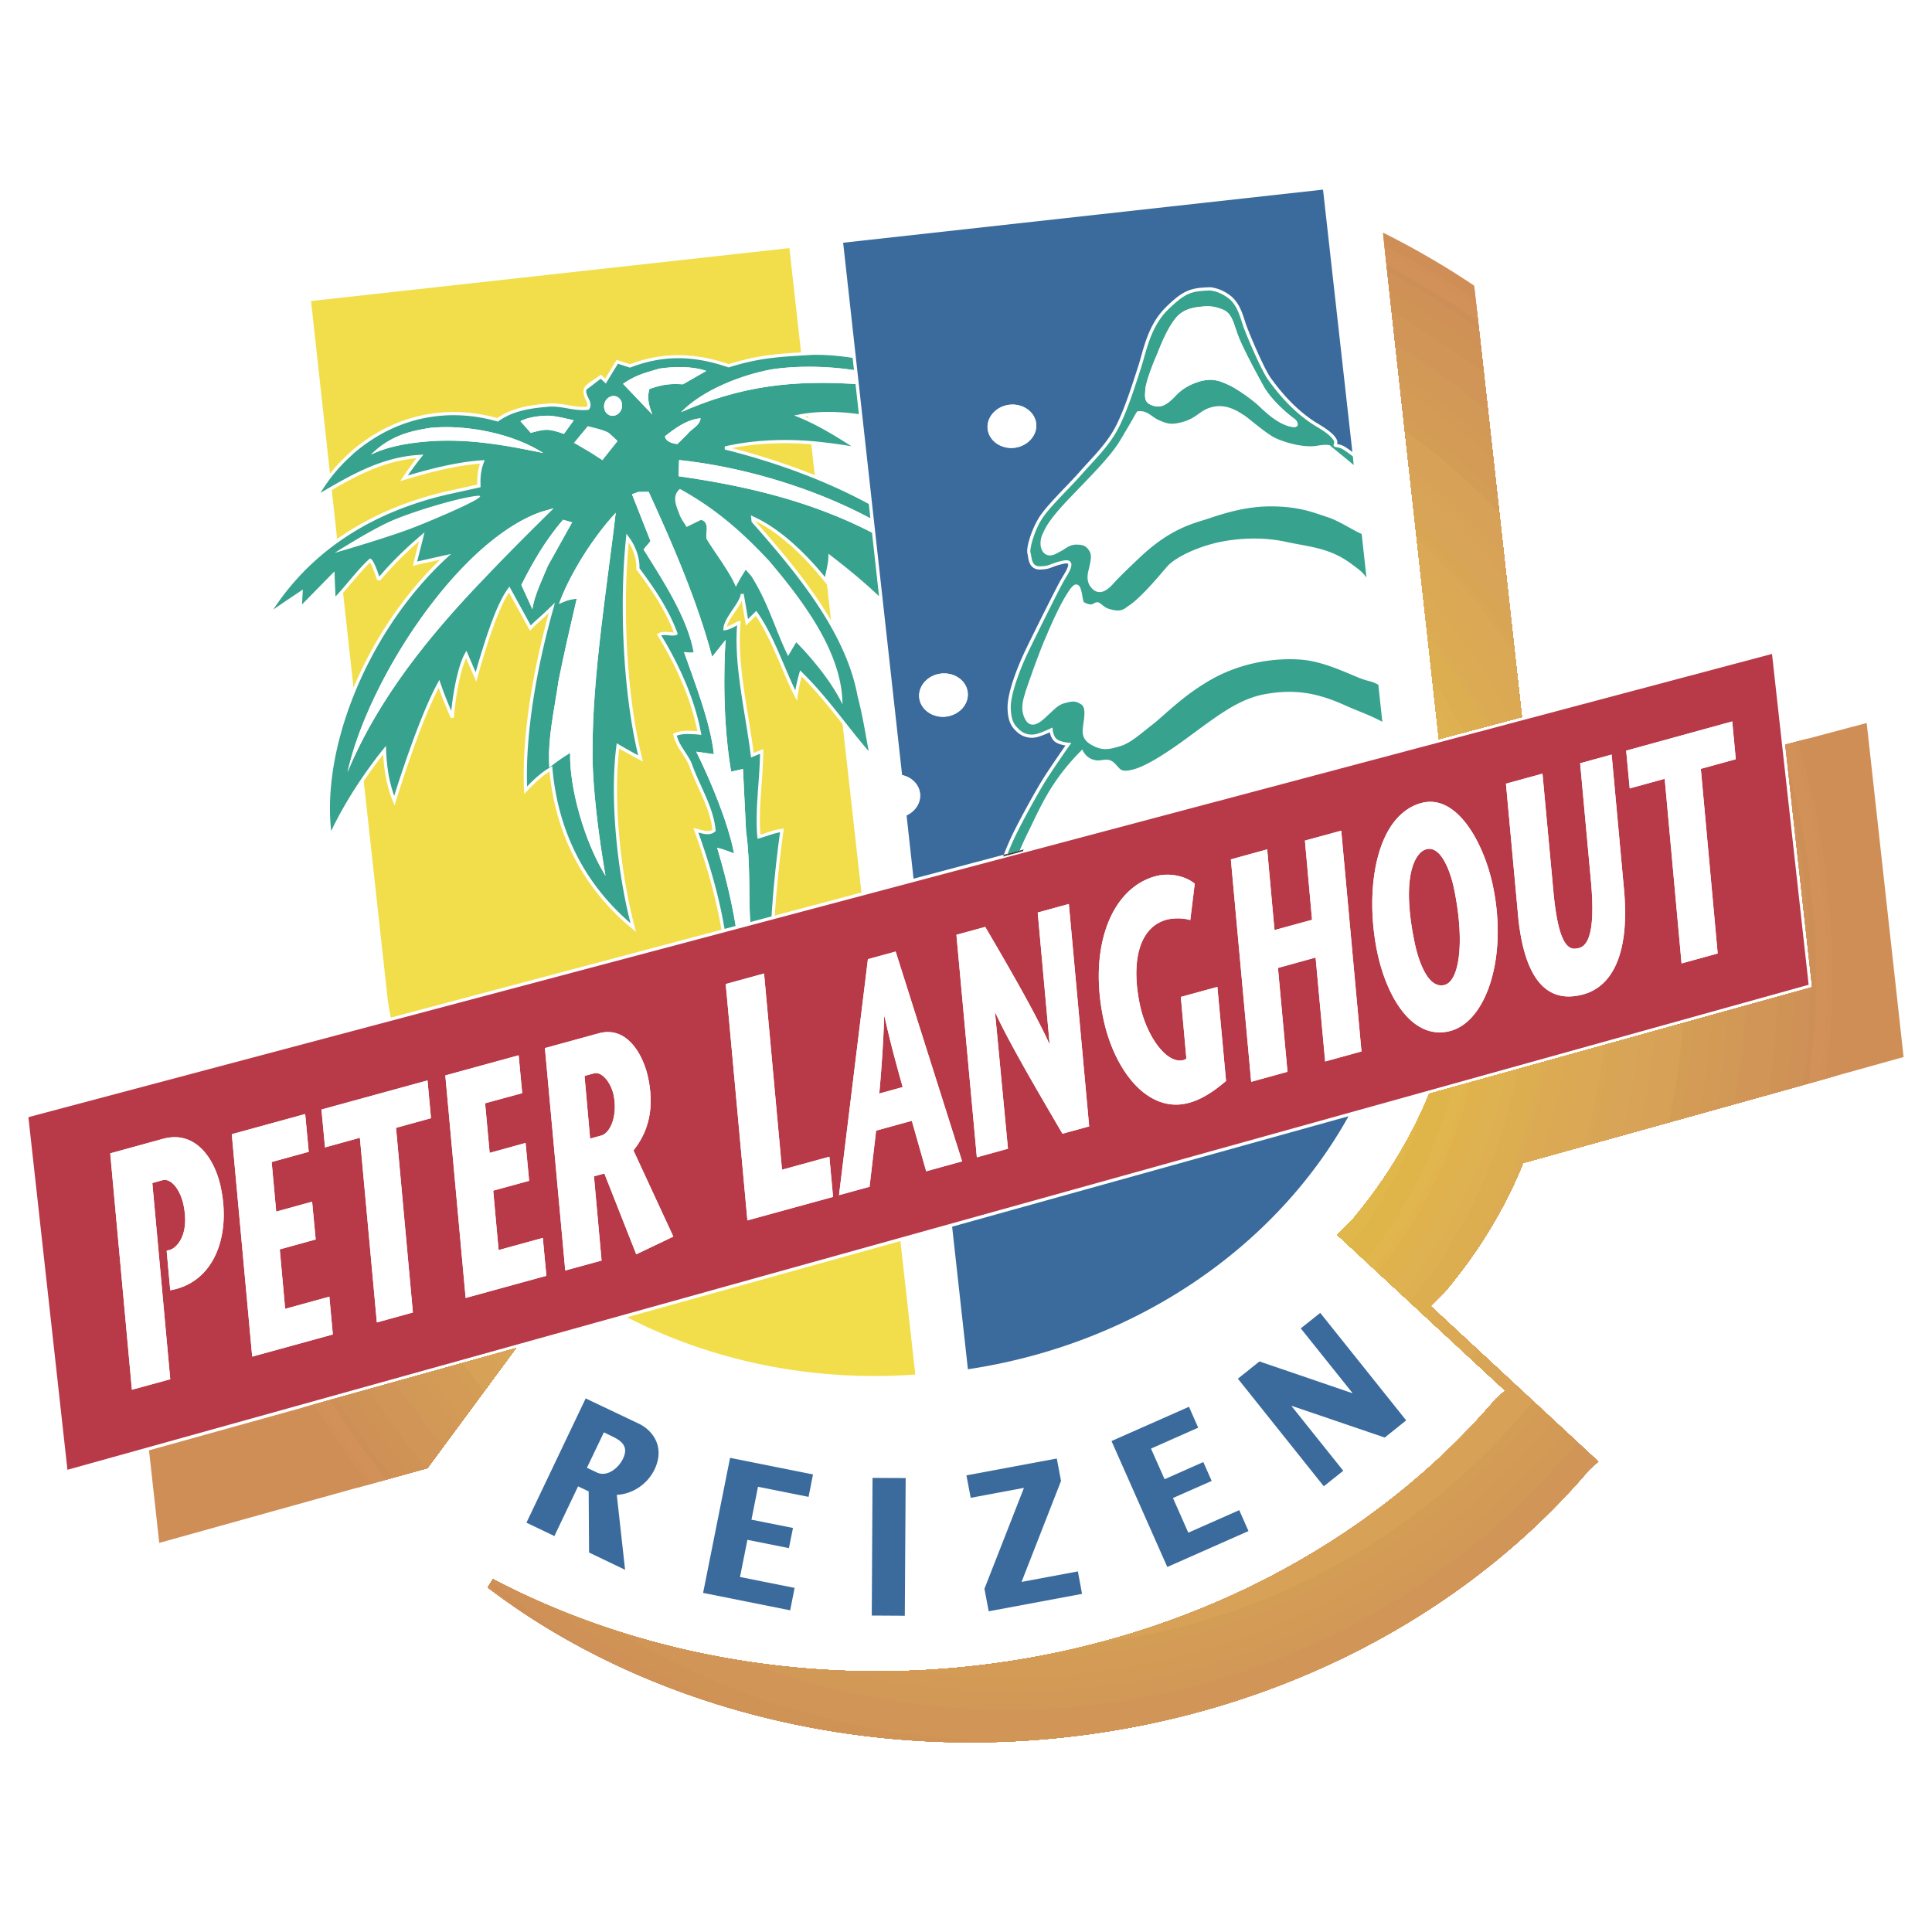 <svg xmlns="http://www.w3.org/2000/svg" width="2500" height="2500" viewBox="0 0 192.756 192.756"><g fill-rule="evenodd" clip-rule="evenodd"><path fill="#fff" d="M0 0h192.756v192.756H0V0z"/><path d="M48.65 158.385l.526-.844c13.681 7.197 30.561 10.6 47.88 8.686 21.586-2.393 40.113-12.492 52.186-26.658l.932-.826-16.742-15.531 1.432-1.441c3.258-3.869 5.891-8.131 7.73-12.643l38.072-10.604.125-.039-.01-.135-2.664-24.059 8.123-2.158 3.682 33.328-37.961 10.57c-1.846 4.586-4.498 8.91-7.795 12.832l-1.441 1.441 16.74 15.52-.922.826c-12.07 14.176-30.6 24.275-52.184 26.66a87.015 87.015 0 0 1-9.552.525c-18.267.001-35.449-5.765-48.157-15.45zm-33.783-13.682l36.607-10.195-8.829 11.973-26.756 7.455-1.022-9.233z" fill="#d08e57"/><path d="M183.889 97.385c0 3.357-.207 6.668-.596 9.922l-31.332 8.725c-1.846 4.586-4.498 8.91-7.795 12.832l-1.441 1.441 16.74 15.52-.922.826c-12.07 14.176-30.6 24.275-52.184 26.66a87.015 87.015 0 0 1-9.552.525c-18.268 0-35.449-5.766-48.157-15.451l.526-.844c13.681 7.197 30.561 10.6 47.88 8.686 21.586-2.393 40.113-12.492 52.186-26.658l.932-.826-16.742-15.531 1.432-1.441c3.258-3.869 5.891-8.131 7.73-12.643l38.072-10.604.125-.039-.01-.135-2.664-24.059 2.318-.616a82.763 82.763 0 0 1 3.454 23.71zM35.719 148.41a83.038 83.038 0 0 1-5.526-7.977l21.281-5.926-8.829 11.973-6.926 1.93zM137.975 23.203a82.888 82.888 0 0 1 9.104 5.294l4.76 43.045-8.277 2.199-5.587-50.538z" fill="#d08e57"/><path d="M183.344 96.988c0 3.553-.227 7.055-.664 10.488l-30.719 8.555c-1.846 4.586-4.498 8.91-7.795 12.832l-1.441 1.441 16.74 15.52-.922.826c-12.07 14.176-30.6 24.275-52.184 26.66a87.015 87.015 0 0 1-9.552.525c-18.268 0-35.449-5.766-48.157-15.451l.526-.844c13.681 7.197 30.561 10.6 47.88 8.686 21.586-2.393 40.113-12.492 52.186-26.658l.932-.826-16.742-15.531 1.432-1.441c3.258-3.869 5.891-8.131 7.73-12.643l38.072-10.604.125-.039-.01-.135-2.664-24.059 1.9-.505a82.257 82.257 0 0 1 3.327 23.203zM36.546 148.18a82.556 82.556 0 0 1-5.595-7.957l20.523-5.715-8.829 11.973-6.099 1.699zM138 23.429a82.12 82.12 0 0 1 9.109 5.349l4.729 42.766-8.277 2.199L138 23.429z" fill="#d08e57"/><path d="M182.797 97.385a82.77 82.77 0 0 1-.637 10.238l-30.199 8.408c-1.846 4.586-4.498 8.91-7.795 12.832l-1.441 1.441 16.74 15.52-.922.826c-12.07 14.176-30.6 24.275-52.184 26.66a87.015 87.015 0 0 1-9.552.525c-18.268 0-35.449-5.766-48.157-15.451l.526-.844c13.681 7.197 30.561 10.6 47.88 8.686 21.586-2.393 40.113-12.492 52.186-26.658l.932-.826-16.742-15.531 1.432-1.441c3.258-3.869 5.891-8.131 7.73-12.643l38.072-10.604.125-.039-.01-.135-2.664-24.059 1.264-.335a81.687 81.687 0 0 1 3.416 23.43zm-145.94 50.707a82.053 82.053 0 0 1-5.57-7.963l20.186-5.621-8.829 11.973-5.787 1.611zm101.26-123.6a81.752 81.752 0 0 1 9.119 5.433l4.602 41.619-8.277 2.199-5.444-49.251z" fill="#d09058"/><path d="M182.252 97.385a82 82 0 0 1-.66 10.396l-29.631 8.25c-1.846 4.586-4.498 8.91-7.795 12.832l-1.441 1.441 16.74 15.52-.922.826c-12.07 14.176-30.6 24.275-52.184 26.66a87.015 87.015 0 0 1-9.552.525c-18.268 0-35.449-5.766-48.157-15.451l.526-.844c13.681 7.197 30.561 10.6 47.88 8.686 21.586-2.393 40.113-12.492 52.186-26.658l.932-.826-16.742-15.531 1.432-1.441c3.258-3.869 5.891-8.131 7.73-12.643l38.072-10.604.125-.039-.01-.135-2.664-24.059.736-.196a81.138 81.138 0 0 1 3.399 23.291zM37.429 147.934a81.363 81.363 0 0 1-5.594-7.957l19.638-5.469-8.829 11.973-5.215 1.453zm100.76-122.791a81.221 81.221 0 0 1 9.127 5.5l4.521 40.9-8.277 2.199-5.371-48.599z" fill="#d19158"/><path d="M181.312 96.988c0 3.76-.264 7.459-.762 11.082l-28.59 7.961c-1.846 4.586-4.498 8.91-7.795 12.832l-1.441 1.441 16.74 15.52-.922.826c-12.07 14.176-30.6 24.275-52.184 26.66a87.015 87.015 0 0 1-9.552.525c-18.268 0-35.449-5.766-48.157-15.451l.526-.844c13.681 7.197 30.561 10.6 47.88 8.686 21.586-2.393 40.113-12.492 52.186-26.658l.932-.826-16.742-15.531 1.432-1.441c3.258-3.869 5.891-8.131 7.73-12.643l38.072-10.604.125-.039-.01-.135-2.633-23.782a80.634 80.634 0 0 1 3.165 22.421zM37.938 147.791a80.954 80.954 0 0 1-5.682-7.932l19.217-5.352-8.829 11.973-4.706 1.311zM138.24 25.599a80.73 80.73 0 0 1 9.141 5.633l4.457 40.311-8.277 2.199-5.321-48.143z" fill="#d19158"/><path d="M181.162 97.385c0 3.633-.248 7.209-.717 10.715l-28.484 7.932c-1.846 4.586-4.498 8.91-7.795 12.832l-1.441 1.441 16.74 15.52-.922.826c-12.07 14.176-30.6 24.275-52.184 26.66a87.015 87.015 0 0 1-9.552.525c-16.761 0-32.606-4.854-44.922-13.137a78.987 78.987 0 0 1-3.099-2.533l.39-.625c13.681 7.197 30.561 10.6 47.88 8.686 21.586-2.393 40.113-12.492 52.186-26.658l.932-.826-16.742-15.531 1.432-1.441c3.258-3.869 5.891-8.131 7.73-12.643l38.072-10.604.125-.039-.01-.135-2.447-22.11a80.15 80.15 0 0 1 2.828 21.145zm-142.589 50.23a80.823 80.823 0 0 1-5.642-7.943l18.543-5.164-8.829 11.973-4.072 1.134zm99.761-121.163a80.286 80.286 0 0 1 9.141 5.631l4.363 39.46-8.277 2.199-5.227-47.29z" fill="#ce8f57"/><path d="M180.602 98.541a80.047 80.047 0 0 1-.729 9.719l-27.912 7.771c-1.846 4.586-4.498 8.91-7.795 12.832l-1.441 1.441 16.74 15.52-.922.826c-12.07 14.176-30.6 24.275-52.184 26.66a87.015 87.015 0 0 1-9.552.525c-14.074 0-27.502-3.422-38.737-9.424a79.9 79.9 0 0 1-8.992-6.713l.098-.158c13.681 7.197 30.561 10.6 47.88 8.686 21.586-2.393 40.113-12.492 52.186-26.658l.932-.826-16.742-15.531 1.432-1.441c3.258-3.869 5.891-8.131 7.73-12.643l38.008-10.586zM39.145 147.455a79.866 79.866 0 0 1-5.666-7.936l17.995-5.012-8.829 11.973-3.5.975zm99.261-120.348a79.514 79.514 0 0 1 9.15 5.71l4.281 38.726-8.277 2.199-5.154-46.635zm40.389 53.309a79.764 79.764 0 0 1 1.814 16.387l-1.814-16.387z" fill="#ce9157"/><path d="M179.654 98.805a79.916 79.916 0 0 1-.822 9.744l-26.871 7.482c-1.846 4.586-4.498 8.91-7.795 12.832l-1.441 1.441 16.74 15.52-.922.826c-12.07 14.176-30.6 24.275-52.184 26.66a87.015 87.015 0 0 1-9.552.525c-10.899 0-21.41-2.053-30.816-5.766a79.158 79.158 0 0 1-15.17-9.691c13.377 6.619 29.603 9.686 46.235 7.848 21.586-2.393 40.113-12.492 52.186-26.658l.932-.826-16.742-15.531 1.432-1.441c3.258-3.869 5.891-8.131 7.73-12.643l37.06-10.322zM39.655 147.312a79.222 79.222 0 0 1-5.756-7.91l17.575-4.895-8.829 11.973-2.99.832zm98.802-119.744a79.196 79.196 0 0 1 9.168 5.866l4.213 38.108-8.277 2.199-5.104-46.173z" fill="#d09156"/><path d="M179.508 98.846a79.204 79.204 0 0 1-.779 9.732l-26.768 7.453c-1.846 4.586-4.498 8.91-7.795 12.832l-1.441 1.441 16.74 15.52-.922.826c-12.07 14.176-30.6 24.275-52.184 26.66a87.015 87.015 0 0 1-9.552.525c-9.36 0-18.435-1.514-26.769-4.293a78.672 78.672 0 0 1-17.296-10.246c12.995 5.98 28.471 8.682 44.314 6.93 21.586-2.393 40.113-12.492 52.186-26.658l.932-.826-16.742-15.531 1.432-1.441c3.258-3.869 5.891-8.131 7.73-12.643l36.914-10.281zm-139.22 48.291a79.133 79.133 0 0 1-5.714-7.922l16.9-4.707-8.829 11.973-2.357.656zM138.551 28.42a78.753 78.753 0 0 1 9.168 5.865l4.119 37.258-8.277 2.199-5.01-45.322z" fill="#d09156"/><path d="M178.961 98.998a78.325 78.325 0 0 1-.807 9.74l-26.193 7.293c-1.846 4.586-4.498 8.91-7.795 12.832l-1.441 1.441 16.74 15.52-.922.826c-12.07 14.176-30.6 24.275-52.184 26.66a87.015 87.015 0 0 1-9.552.525 85.515 85.515 0 0 1-20.41-2.457 77.807 77.807 0 0 1-21.477-11.121c12.53 5.305 27.168 7.623 42.136 5.969 21.586-2.393 40.113-12.492 52.186-26.658l.932-.826-16.742-15.531 1.432-1.441c3.258-3.869 5.891-8.131 7.73-12.643l36.367-10.129zM40.859 146.977a78.262 78.262 0 0 1-5.739-7.914l16.353-4.555-8.829 11.973-1.785.496zm97.766-117.891a78.292 78.292 0 0 1 9.176 5.939l4.037 36.518-8.277 2.199-4.936-44.656z" fill="#d09356"/><path d="M178.414 99.15a77.971 77.971 0 0 1-.832 9.746l-25.621 7.135c-1.846 4.586-4.498 8.91-7.795 12.832l-1.441 1.441 16.74 15.52-.922.826c-12.07 14.176-30.6 24.275-52.184 26.66a87.015 87.015 0 0 1-9.552.525c-4.564 0-9.061-.359-13.437-1.051a77.016 77.016 0 0 1-26.265-11.641c12.032 4.672 25.846 6.641 39.951 5.082 21.586-2.393 40.113-12.492 52.186-26.658l.932-.826-16.742-15.531 1.432-1.441c3.258-3.869 5.891-8.131 7.73-12.643l35.82-9.976zM41.437 146.816a77.97 77.97 0 0 1-5.769-7.906l15.805-4.402-8.829 11.973-1.207.335zm97.262-117.064a77.643 77.643 0 0 1 9.184 6.023l3.955 35.767-8.277 2.199-4.862-43.989z" fill="#d09356"/><path d="M177.867 99.303a77.546 77.546 0 0 1-.857 9.754l-25.049 6.975c-1.846 4.586-4.498 8.91-7.795 12.832l-1.441 1.441 16.74 15.52-.922.826c-12.07 14.176-30.6 24.275-52.184 26.66a87.015 87.015 0 0 1-14.955.355 76.408 76.408 0 0 1-32.101-11.705c11.502 4.08 24.499 5.73 37.753 4.266 21.586-2.393 40.113-12.492 52.186-26.658l.932-.826-16.742-15.531 1.432-1.441c3.258-3.869 5.891-8.131 7.73-12.643l35.273-9.825zM42.015 146.656a77.355 77.355 0 0 1-5.799-7.898l15.258-4.25-8.829 11.973-.63.175zm96.756-116.238a77.103 77.103 0 0 1 9.195 6.108l3.871 35.017-8.277 2.199-4.789-43.324z" fill="#d09356"/><path d="M177.316 99.455a76.546 76.546 0 0 1-.887 9.764l-24.469 6.812c-1.846 4.586-4.498 8.91-7.795 12.832l-1.441 1.441 16.74 15.52-.922.826c-12.07 14.176-30.6 24.275-52.184 26.66a87.693 87.693 0 0 1-4.924.402c-.143 0-.283.006-.424.006-14.448 0-27.961-4.021-39.483-11.004 10.941 3.525 23.122 4.883 35.528 3.512 21.586-2.393 40.113-12.492 52.186-26.658l.932-.826-16.742-15.531 1.432-1.441c3.258-3.869 5.891-8.131 7.73-12.643l34.723-9.672zM42.593 146.494a76.677 76.677 0 0 1-5.827-7.891l14.708-4.096-8.829 11.973-.052.014zm96.253-115.41a76.474 76.474 0 0 1 9.203 6.193l3.789 34.266-8.277 2.199-4.715-42.658z" fill="#d19556"/><path d="M176.766 99.609a75.886 75.886 0 0 1-.916 9.77l-23.889 6.652c-1.846 4.586-4.498 8.91-7.795 12.832l-1.441 1.441 16.639 15.426c-.215.258-.432.512-.648.768l-.172.152c-10.184 11.959-24.963 21.018-42.297 24.988a76.024 76.024 0 0 1-15.234 1.535c-13.52 0-26.214-3.551-37.208-9.764 10.342 3.002 21.699 4.094 33.252 2.816 21.586-2.393 40.113-12.492 52.186-26.658l.932-.826-16.742-15.531 1.432-1.441c3.258-3.869 5.891-8.131 7.73-12.643l34.171-9.517zM42.948 146.07a76.194 76.194 0 0 1-5.63-7.621l14.156-3.941-8.526 11.562zM138.92 31.756a76.058 76.058 0 0 1 9.215 6.286l3.703 33.5-8.277 2.199-4.641-41.985z" fill="#d19657"/><path d="M176.213 99.764a75.834 75.834 0 0 1-.941 9.777l-23.311 6.49c-1.846 4.586-4.498 8.91-7.795 12.832l-1.441 1.441 16.238 15.055c-13.803 16.654-34.645 27.268-57.951 27.268-12.597 0-24.472-3.105-34.907-8.584 9.716 2.518 20.25 3.367 30.952 2.184 21.586-2.393 40.113-12.492 52.186-26.658l.932-.826-16.742-15.531 1.432-1.441c3.258-3.869 5.891-8.131 7.73-12.643l33.618-9.364zM43.28 145.619a75.864 75.864 0 0 1-5.411-7.322l13.604-3.789-8.193 11.111zm95.714-113.184a75.465 75.465 0 0 1 9.225 6.376l3.619 32.732-8.277 2.199-4.567-41.307z" fill="#d19657"/><path d="M175.662 99.916a74.872 74.872 0 0 1-.971 9.787l-22.73 6.328c-1.846 4.586-4.498 8.91-7.795 12.832l-1.441 1.441 15.838 14.684c-13.703 16.547-34.402 27.096-57.551 27.096-11.68 0-22.735-2.688-32.584-7.475 9.062 2.072 18.774 2.707 28.629 1.617 21.586-2.393 40.113-12.492 52.186-26.658l.932-.826-16.742-15.531 1.432-1.441c3.258-3.869 5.891-8.131 7.73-12.643l33.067-9.211zM43.613 145.168a74.846 74.846 0 0 1-5.192-7.025l13.053-3.635-7.861 10.66zM139.07 33.113a75.092 75.092 0 0 1 9.234 6.467l3.533 31.963-8.277 2.199-4.49-40.629z" fill="#d19657"/><path d="M175.111 100.07a74.418 74.418 0 0 1-1 9.793l-22.15 6.168c-1.846 4.586-4.498 8.91-7.795 12.832l-1.441 1.441 15.438 14.312c-13.602 16.439-34.16 26.92-57.15 26.92-10.753 0-20.972-2.295-30.199-6.418a86.337 86.337 0 0 0 26.244 1.107c21.586-2.393 40.113-12.492 52.186-26.658l.932-.826-16.742-15.531 1.432-1.441c3.258-3.869 5.891-8.131 7.73-12.643l32.515-9.056zM43.945 144.717a74.696 74.696 0 0 1-4.973-6.727l12.501-3.482-7.528 10.209zm95.2-110.927a74.467 74.467 0 0 1 9.246 6.567l3.447 31.187-8.277 2.199-4.416-39.953z" fill="#d19657"/><path d="M174.145 100.34a73.732 73.732 0 0 1-1.1 9.82l-21.084 5.871c-1.846 4.586-4.498 8.91-7.795 12.832l-1.441 1.441 14.629 13.562c-13.504 16.322-33.912 26.73-56.738 26.73a73.37 73.37 0 0 1-26.344-4.867 86.467 86.467 0 0 0 22.785.496c21.586-2.393 40.113-12.492 52.186-26.658l.932-.826-16.742-15.531 1.432-1.441c3.258-3.869 5.891-8.131 7.73-12.643l31.55-8.786zM44.25 144.305a74.008 74.008 0 0 1-4.84-6.438l12.064-3.359-7.224 9.797zM139.201 34.31a73.916 73.916 0 0 1 9.268 6.768l3.369 30.466-8.277 2.199-4.36-39.433z" fill="#d29857"/><path d="M174.008 100.377a73.245 73.245 0 0 1-1.055 9.809l-20.992 5.846c-1.846 4.586-4.498 8.91-7.795 12.832l-1.441 1.441 14.639 13.57c-13.404 16.227-33.678 26.572-56.352 26.572a72.83 72.83 0 0 1-25.291-4.504 86.522 86.522 0 0 0 21.336.283c21.586-2.393 40.113-12.492 52.186-26.658l.932-.826-16.742-15.531 1.432-1.441c3.258-3.869 5.891-8.131 7.73-12.643l31.413-8.75zM44.611 143.814a73.631 73.631 0 0 1-4.535-6.133l11.398-3.174-6.863 9.307zM139.297 35.16a73.502 73.502 0 0 1 9.268 6.772l3.273 29.611-8.277 2.199-4.264-38.582z" fill="#d29856"/><path d="M173.457 100.531a72.85 72.85 0 0 1-1.086 9.816l-20.41 5.684c-1.846 4.586-4.498 8.91-7.795 12.832l-1.441 1.441 14.238 13.199c-13.305 16.119-33.436 26.398-55.951 26.398a72.363 72.363 0 0 1-22.733-3.645 86.761 86.761 0 0 0 18.778-.031c21.586-2.393 40.113-12.492 52.186-26.658l.932-.826-16.742-15.531 1.432-1.441c3.258-3.869 5.891-8.131 7.73-12.643l30.862-8.595zM44.945 143.359a72.41 72.41 0 0 1-4.318-5.832l10.847-3.02-6.529 8.852zM139.373 35.85a72.905 72.905 0 0 1 9.279 6.878l3.186 28.815-8.277 2.199-4.188-37.892z" fill="#d29856"/><path d="M172.486 100.801a71.698 71.698 0 0 1-1.201 9.85l-19.324 5.381c-1.846 4.586-4.498 8.91-7.795 12.832l-1.441 1.441 13.428 12.449c-13.201 16.002-33.186 26.207-55.537 26.207a71.99 71.99 0 0 1-18.353-2.369 86.61 86.61 0 0 0 14.794-.365c21.586-2.393 40.113-12.492 52.186-26.658l.932-.826-16.742-15.531 1.432-1.441c3.258-3.869 5.891-8.131 7.73-12.643l29.891-8.327zm-127.239 42.15a71.597 71.597 0 0 1-4.177-5.547l10.404-2.896-6.227 8.443zm94.185-106.569a72.392 72.392 0 0 1 9.305 7.105l3.102 28.056-8.277 2.199-4.13-37.36z" fill="#d29856"/><path d="M172.354 100.838a71.197 71.197 0 0 1-1.156 9.838l-19.236 5.355c-1.846 4.586-4.498 8.91-7.795 12.832l-1.441 1.441 13.436 12.457c-13.102 15.904-32.947 26.049-55.148 26.049a71.507 71.507 0 0 1-17.426-2.148c4.427.201 8.934.066 13.471-.436 21.586-2.393 40.113-12.492 52.186-26.658l.932-.826-16.742-15.531 1.432-1.441c3.258-3.869 5.891-8.131 7.73-12.643l29.757-8.289zM45.615 142.453a71.958 71.958 0 0 1-3.884-5.232l9.743-2.713-5.859 7.945zm93.91-105.221a71.816 71.816 0 0 1 9.305 7.113l3.008 27.198-8.277 2.199-4.036-36.51z" fill="#d29a56"/><path d="M171.803 100.992a70.984 70.984 0 0 1-1.191 9.846l-18.65 5.193c-1.846 4.586-4.498 8.91-7.795 12.832l-1.441 1.441 13.035 12.084c-13.002 15.799-32.705 25.877-54.748 25.877-5.023 0-9.924-.525-14.653-1.521a86.499 86.499 0 0 0 10.698-.518c21.586-2.393 40.113-12.492 52.186-26.658l.932-.826-16.742-15.531 1.432-1.441c3.258-3.869 5.891-8.131 7.73-12.643l29.207-8.135zM45.949 141.998a70.605 70.605 0 0 1-3.666-4.932l9.19-2.559-5.524 7.491zm93.655-104.063a71.345 71.345 0 0 1 9.318 7.229l2.916 26.378-8.277 2.199-3.957-35.806z" fill="#d29a54"/><path d="M170.818 101.266a70.198 70.198 0 0 1-1.293 9.875l-17.564 4.891c-1.846 4.586-4.498 8.91-7.795 12.832l-1.441 1.441 12.227 11.334c-12.904 15.68-32.457 25.686-54.336 25.686-3.232 0-6.412-.223-9.53-.646a86.965 86.965 0 0 0 5.971-.451c21.586-2.393 40.113-12.492 52.186-26.658l.932-.826-16.742-15.531 1.432-1.441c3.258-3.869 5.891-8.131 7.73-12.643l28.223-7.863zm-124.57 40.33a70.754 70.754 0 0 1-3.509-4.656l8.735-2.432-5.226 7.088zm93.416-103.102a70.753 70.753 0 0 1 9.346 7.472l2.828 25.578-8.277 2.199-3.897-35.249z" fill="#d39b55"/><path d="M170.691 101.301a69.74 69.74 0 0 1-1.254 9.865l-17.477 4.865c-1.846 4.586-4.498 8.91-7.795 12.832l-1.441 1.441 12.234 11.342c-12.803 15.582-32.221 25.529-53.947 25.529-2.977 0-5.91-.189-8.789-.551a87.158 87.158 0 0 0 4.833-.398c21.586-2.393 40.113-12.492 52.186-26.658l.932-.826-16.742-15.531 1.432-1.441c3.258-3.869 5.891-8.131 7.73-12.643l28.098-7.826zM46.619 141.092a70.697 70.697 0 0 1-3.223-4.334l8.078-2.25-4.855 6.584zm93.139-101.749a70.262 70.262 0 0 1 9.348 7.482l2.732 24.718-8.277 2.199-3.803-34.399z" fill="#d39b55"/><path d="M170.135 101.457a69.226 69.226 0 0 1-1.283 9.871l-16.891 4.703c-1.846 4.586-4.498 8.91-7.795 12.832l-1.441 1.441 11.834 10.971c-12.703 15.477-31.979 25.355-53.547 25.355-1.906 0-3.795-.08-5.663-.232a71.031 71.031 0 0 0 1.708-.172c21.586-2.393 40.113-12.492 52.186-26.658l.932-.826-16.742-15.531 1.432-1.441c3.258-3.869 5.891-8.131 7.73-12.643l27.54-7.67zM46.953 140.639a69.618 69.618 0 0 1-3.001-4.037l7.522-2.094-4.521 6.131zm92.883-100.587a69.537 69.537 0 0 1 9.363 7.625l2.639 23.866-8.277 2.199-3.725-33.69z" fill="#d39b55"/><path d="M169.578 101.611a68.528 68.528 0 0 1-1.32 9.883l-16.297 4.537c-1.846 4.586-4.498 8.91-7.795 12.832l-1.441 1.441 11.432 10.598c-12.602 15.369-31.734 25.182-53.145 25.182-.801 0-1.598-.018-2.393-.045 20.916-2.699 38.844-12.648 50.623-26.471l.932-.826-16.742-15.531 1.432-1.441c3.258-3.869 5.891-8.131 7.73-12.643l26.984-7.516zm-122.29 38.573a69 69 0 0 1-2.78-3.736l6.966-1.939-4.186 5.675zm92.628-99.413a69.294 69.294 0 0 1 9.377 7.76l2.545 23.012-8.277 2.199-3.645-32.971z" fill="#d39b55"/><path d="M169.021 101.766a67.951 67.951 0 0 1-1.359 9.895l-15.701 4.371c-1.846 4.586-4.498 8.91-7.795 12.832l-1.441 1.441 11.031 10.227c-12.295 15.01-30.867 24.68-51.697 24.994 19.439-3.295 36.055-12.898 47.184-25.957l.932-.826-16.742-15.531 1.432-1.441c3.258-3.869 5.891-8.131 7.73-12.643l26.426-7.362zM47.622 139.73a68.8 68.8 0 0 1-2.558-3.438l6.41-1.785-3.852 5.223zm92.374-98.241c3.365 2.353 6.51 5 9.393 7.907l2.449 22.147-8.277 2.199-3.565-32.253z" fill="#d39d55"/><path d="M168.467 101.922a67.706 67.706 0 0 1-1.398 9.902l-15.107 4.207c-1.846 4.586-4.498 8.91-7.795 12.832l-1.441 1.441 10.631 9.855c-11.477 14.027-28.48 23.359-47.674 24.672 17.877-3.82 33.129-13.023 43.561-25.264l.932-.826-16.742-15.531 1.432-1.441c3.258-3.869 5.891-8.131 7.73-12.643l25.871-7.204zm-120.51 37.355a68.267 68.267 0 0 1-2.337-3.139l5.854-1.631-3.517 4.77zm92.117-97.07a68.095 68.095 0 0 1 9.412 8.068l2.352 21.268-8.277 2.199-3.487-31.535z" fill="#d39d55"/><path d="M167.91 102.076a66.98 66.98 0 0 1-1.436 9.914l-14.514 4.041c-1.846 4.586-4.498 8.91-7.795 12.832l-1.441 1.441 10.23 9.484c-10.6 12.967-25.955 21.898-43.396 24.119 16.205-4.26 30.016-12.994 39.684-24.34l.932-.826-16.742-15.531 1.432-1.441c3.258-3.869 5.891-8.131 7.73-12.643l25.316-7.05zM48.291 138.822a67.652 67.652 0 0 1-2.115-2.84l5.297-1.475-3.182 4.315zm91.865-95.883a67.452 67.452 0 0 1 9.428 8.219l2.254 20.385-8.277 2.199-3.405-30.803z" fill="#d7a157"/><path d="M167.354 102.23a66.31 66.31 0 0 1-1.473 9.926l-13.92 3.875c-1.846 4.586-4.498 8.91-7.795 12.832l-1.441 1.441 9.83 9.111c-9.625 11.785-23.209 20.213-38.717 23.246 14.357-4.594 26.598-12.762 35.404-23.094l.932-.826-16.742-15.531 1.432-1.441c3.258-3.869 5.891-8.131 7.73-12.643l24.76-6.896zM48.627 138.367a67.2 67.2 0 0 1-1.895-2.539l4.742-1.32-2.847 3.859zm91.609-94.695a66.938 66.938 0 0 1 9.447 8.393l2.154 19.478-8.277 2.199-3.324-30.07z" fill="#d7a157"/><path d="M166.799 102.385a66.041 66.041 0 0 1-1.514 9.938l-13.324 3.709c-1.846 4.586-4.498 8.91-7.795 12.832l-1.441 1.441 9.43 8.74c-8.531 10.457-20.203 18.252-33.574 21.941 12.314-4.775 22.842-12.242 30.662-21.418l.932-.826-16.742-15.531 1.432-1.441c3.258-3.869 5.891-8.131 7.73-12.643l24.204-6.742zM48.964 137.91a65.401 65.401 0 0 1-1.673-2.238l4.183-1.164-2.51 3.402zm91.354-93.503a66.454 66.454 0 0 1 9.467 8.566l2.053 18.57-8.277 2.199-3.243-29.335z" fill="#d7a157"/><path d="M166.238 102.541a65.39 65.39 0 0 1-1.557 9.949l-12.721 3.541c-1.846 4.586-4.498 8.91-7.795 12.832l-1.441 1.441 9.027 8.369c-7.236 8.881-16.758 15.828-27.664 19.943 9.955-4.723 18.527-11.273 25.154-19.049l.932-.826-16.742-15.531 1.432-1.441c3.258-3.869 5.891-8.131 7.73-12.643l23.645-6.585zM49.3 137.453a62.539 62.539 0 0 1-1.448-1.938l3.622-1.008-2.174 2.946zm91.1-92.302a65.993 65.993 0 0 1 9.488 8.757l1.949 17.635-8.277 2.199-3.16-28.591z" fill="#d7a157"/><path d="M165.236 102.82a64.87 64.87 0 0 1-1.684 9.984l-11.592 3.227c-1.846 4.586-4.498 8.91-7.795 12.832l-1.441 1.441 8.219 7.619a65.467 65.467 0 0 1-9.855 9.766 71.487 71.487 0 0 0 8.154-8.121l.932-.826-16.742-15.531 1.432-1.441c3.258-3.869 5.891-8.131 7.73-12.643l22.642-6.307zM49.592 137.059a64.512 64.512 0 0 1-1.269-1.674l3.15-.877-1.881 2.551zm90.881-91.258A65.357 65.357 0 0 1 150 54.924l1.838 16.619-8.277 2.199-3.088-27.941z" fill="#d7a157"/><path d="M165.115 102.854a64.194 64.194 0 0 1-1.637 9.971l-11.518 3.207c-1.846 4.586-4.498 8.91-7.795 12.832l-1.441 1.441 8.227 7.627a64.868 64.868 0 0 1-10.254 10.086 71.766 71.766 0 0 0 8.545-8.449l.932-.826-16.742-15.531 1.432-1.441c3.258-3.869 5.891-8.131 7.73-12.643l22.521-6.274zM49.974 136.541a59.629 59.629 0 0 1-1-1.338l2.5-.695-1.5 2.033zm90.592-89.889a64.77 64.77 0 0 1 9.531 9.16l1.74 15.731-8.277 2.199-2.994-27.09z" fill="#d8a357"/><path d="M164.555 103.01a63.536 63.536 0 0 1-1.68 9.982l-10.914 3.039c-1.846 4.586-4.498 8.91-7.795 12.832l-1.441 1.441 7.826 7.254c-.236.291-.477.58-.719.867l-16.4-15.215 1.432-1.441c3.258-3.869 5.891-8.131 7.73-12.643l21.961-6.116zM50.311 136.084a69.89 69.89 0 0 1-.776-1.037l1.939-.539-1.163 1.576zm90.339-88.669a64.18 64.18 0 0 1 9.555 9.37l1.633 14.759-8.277 2.199-2.911-26.328z" fill="#d8a357"/><path d="M163.551 103.289a62.834 62.834 0 0 1-1.82 10.023l-9.77 2.719c-1.846 4.586-4.498 8.91-7.795 12.832l-1.441 1.441 7.016 6.504c-.236.291-.475.58-.717.867l-15.592-14.465 1.432-1.441c3.258-3.869 5.891-8.131 7.73-12.643l20.957-5.837zm-112.949 32.4c-.199-.258-.398-.514-.593-.773l1.465-.408-.872 1.181zm90.125-87.591a63.82 63.82 0 0 1 9.604 9.802l1.508 13.643-8.277 2.199-2.835-25.644z" fill="#d8a558"/><path d="M163.434 103.322a62.479 62.479 0 0 1-1.77 10.008l-9.703 2.701c-1.846 4.586-4.498 8.91-7.795 12.832l-1.441 1.441 7.025 6.512c-.236.291-.477.58-.717.867l-15.602-14.473 1.432-1.441c3.258-3.869 5.891-8.131 7.73-12.643l20.841-5.804zM50.985 135.17c-.11-.145-.22-.289-.329-.436l.817-.227-.488.663zm89.835-86.22a63.11 63.11 0 0 1 9.609 9.853l1.408 12.74-8.277 2.199-2.74-24.792z" fill="#d8a558"/><path d="M162.871 103.48a61.642 61.642 0 0 1-1.82 10.02l-9.09 2.531c-1.846 4.586-4.498 8.91-7.795 12.832l-1.441 1.441 6.623 6.141c-.236.291-.473.58-.715.867l-15.201-14.102 1.432-1.441c3.258-3.869 5.891-8.131 7.73-12.643l20.277-5.646zm-111.55 31.235c-.034-.047-.07-.09-.104-.137l.256-.07-.152.207zm89.585-84.98c3.578 3 6.812 6.394 9.639 10.115l1.293 11.693-8.277 2.199-2.655-24.007z" fill="#d8a558"/><path d="M162.311 103.635a61.357 61.357 0 0 1-1.869 10.035l-8.48 2.361c-1.846 4.586-4.498 8.91-7.795 12.832l-1.441 1.441 6.223 5.768c-.236.293-.473.582-.715.869l-14.801-13.73 1.432-1.441c3.258-3.869 5.891-8.131 7.73-12.643l19.716-5.492zm-21.317-53.113a62.128 62.128 0 0 1 9.67 10.396l1.174 10.625-8.277 2.199-2.567-23.22z" fill="#d8a558"/><path d="M161.744 103.793a60.663 60.663 0 0 1-1.914 10.047l-7.869 2.191c-1.846 4.586-4.498 8.91-7.795 12.832l-1.441 1.441 5.822 5.396c-.234.293-.473.582-.713.871l-14.402-13.361 1.432-1.441c3.258-3.869 5.891-8.131 7.73-12.643l19.15-5.333zm-20.662-52.479a61.514 61.514 0 0 1 9.701 10.694l1.055 9.535-8.277 2.199-2.479-22.428z" fill="#d8a554"/><path d="M161.178 103.951a60.239 60.239 0 0 1-1.961 10.061l-7.256 2.02c-1.846 4.586-4.498 8.91-7.795 12.832l-1.441 1.441 5.422 5.025c-.236.291-.473.582-.715.869l-14-12.988 1.432-1.441c3.258-3.869 5.891-8.131 7.73-12.643l18.584-5.176zM141.17 52.124a60.925 60.925 0 0 1 9.74 11.021l.928 8.398-8.277 2.199-2.391-21.618z" fill="#d8a554"/><path d="M160.609 104.109a59.352 59.352 0 0 1-2.014 10.074l-6.635 1.848c-1.846 4.586-4.498 8.91-7.795 12.832l-1.441 1.441 5.021 4.654c-.236.291-.473.582-.713.869L133.43 123.21l1.432-1.441c3.258-3.869 5.891-8.131 7.73-12.643l18.017-5.017zM141.26 52.931c3.713 3.364 7 7.188 9.777 11.379l.801 7.232-8.277 2.199-2.301-20.81z" fill="#d9a655"/><path d="M160.043 104.268a59.24 59.24 0 0 1-2.066 10.09l-6.016 1.674c-1.846 4.586-4.498 8.91-7.795 12.832l-1.441 1.441 4.621 4.281c-.236.293-.473.584-.713.871l-13.201-12.246 1.432-1.441c3.258-3.869 5.891-8.131 7.73-12.643l17.449-4.859zm-18.691-50.51a59.742 59.742 0 0 1 9.82 11.754l.666 6.031-8.277 2.199-2.209-19.984z" fill="#dba955"/><path d="M159.477 104.426a58.451 58.451 0 0 1-2.121 10.104l-5.395 1.502c-1.846 4.586-4.498 8.91-7.795 12.832l-1.441 1.441 4.219 3.91c-.234.293-.471.584-.711.871l-12.801-11.875 1.432-1.441c3.258-3.869 5.891-8.131 7.73-12.643l16.883-4.701zm-18.034-49.838a59.232 59.232 0 0 1 9.865 12.174l.529 4.781-8.277 2.199-2.117-19.154z" fill="#dba955"/><path d="M158.91 104.584a58.07 58.07 0 0 1-2.176 10.119l-4.773 1.328c-1.846 4.586-4.498 8.91-7.795 12.832l-1.441 1.441 3.818 3.539c-.234.293-.471.584-.711.871l-12.4-11.504 1.432-1.441c3.258-3.869 5.891-8.131 7.73-12.643l16.316-4.542zm-17.373-49.151a58.693 58.693 0 0 1 9.918 12.641l.383 3.469-8.277 2.199-2.024-18.309z" fill="#dba955"/><path d="M157.873 104.871a57.675 57.675 0 0 1-2.344 10.168l-3.568.992c-1.846 4.586-4.498 8.91-7.795 12.832l-1.441 1.441 3.01 2.789c-.234.293-.471.582-.711.871l-11.592-10.754 1.432-1.441c3.258-3.869 5.891-8.131 7.73-12.643l15.279-4.255zm-16.242-48.587a58.03 58.03 0 0 1 10.021 13.58l.186 1.679-8.277 2.199-1.93-17.458z" fill="#dba955"/><path d="M157.77 104.9a56.745 56.745 0 0 1-2.295 10.152l-3.514.979c-1.846 4.586-4.498 8.91-7.795 12.832l-1.441 1.441 3.018 2.797c-.234.293-.471.584-.711.871l-11.6-10.762 1.432-1.441c3.258-3.869 5.891-8.131 7.73-12.643l15.176-4.226zm-16.043-47.747a57.488 57.488 0 0 1 10.039 13.74l.072.649-8.277 2.199-1.834-16.588z" fill="#dba953"/><path d="M157.195 105.061c-.475 3.5-1.268 6.9-2.352 10.168l-2.883.803c-1.846 4.586-4.498 8.91-7.795 12.832l-1.441 1.441 2.617 2.424c-.234.293-.471.586-.709.873l-11.201-10.391 1.432-1.441c3.258-3.869 5.891-8.131 7.73-12.643l14.602-4.066zm-15.371-47.027a56.984 56.984 0 0 1 9.709 13.59l-7.973 2.118-1.736-15.708z" fill="#dba953"/><path d="M156.154 105.35a55.655 55.655 0 0 1-2.533 10.221l-1.66.461c-1.846 4.586-4.498 8.91-7.795 12.832l-1.441 1.441 1.807 1.674c-.234.293-.469.584-.709.873l-10.391-9.641 1.432-1.441c3.258-3.869 5.891-8.131 7.73-12.643l13.56-3.777zm-14.228-46.389a56.357 56.357 0 0 1 8.895 12.852l-7.26 1.929-1.635-14.781z" fill="#dcaa53"/><path d="M156.051 105.379a55.351 55.351 0 0 1-2.479 10.205l-1.611.447c-1.846 4.586-4.498 8.91-7.795 12.832l-1.441 1.441 1.814 1.682c-.232.293-.469.584-.707.873l-10.4-9.648 1.432-1.441c3.258-3.869 5.891-8.131 7.73-12.643l13.457-3.748zm-14.028-45.543a55.853 55.853 0 0 1 8.43 12.074l-6.893 1.832-1.537-13.906z" fill="#dcaa53"/><path d="M155.479 105.539a54.672 54.672 0 0 1-2.547 10.223l-.971.27c-1.846 4.586-4.498 8.91-7.795 12.832l-1.441 1.441 1.414 1.311c-.232.293-.467.584-.707.873l-10-9.277 1.432-1.441c3.258-3.869 5.891-8.131 7.73-12.643l12.885-3.589zm-13.354-44.774a55.156 55.156 0 0 1 7.787 11.29l-6.352 1.688-1.435-12.978z" fill="#dcaa53"/><path d="M154.422 105.832a54.107 54.107 0 0 1-5.008 15.488 49.535 49.535 0 0 1-5.248 7.543l-1.441 1.441.605.561c-.234.293-.469.584-.707.873l-9.191-8.527 1.432-1.441c3.258-3.869 5.891-8.131 7.73-12.643l11.828-3.295zm-12.184-44.046a54.665 54.665 0 0 1 6.969 10.456l-5.646 1.5-1.323-11.956z" fill="#dcaa53"/><path d="M154.326 105.859a53.628 53.628 0 0 1-5.053 15.709 49.768 49.768 0 0 1-5.107 7.295l-1.441 1.441.613.566a49.89 49.89 0 0 1-.705.875l-9.201-8.535 1.432-1.441c3.258-3.869 5.891-8.131 7.73-12.643l11.732-3.267zm-11.99-43.185a54.024 54.024 0 0 1 6.494 9.668l-5.27 1.4-1.224-11.068z" fill="#dcac54"/><path d="M153.746 106.021a53.161 53.161 0 0 1-9.475 22.717l-.105.125-1.441 1.441.213.195a49.89 49.89 0 0 1-.705.875l-8.801-8.164 1.432-1.441c3.258-3.869 5.891-8.131 7.73-12.643l11.152-3.105zm-11.301-42.362a53.49 53.49 0 0 1 5.846 8.827l-4.73 1.257-1.116-10.084z" fill="#ddae50"/><path d="M153.166 106.182a52.66 52.66 0 0 1-11.334 24.822l-8.4-7.793 1.432-1.441c3.258-3.869 5.891-8.131 7.73-12.643l10.572-2.945zm-10.609-41.515a52.88 52.88 0 0 1 5.193 7.963l-4.189 1.113-1.004-9.076z" fill="#ddae50"/><path d="M152.586 106.344a52.114 52.114 0 0 1-11.156 24.287l-7.998-7.42 1.432-1.441c3.258-3.869 5.891-8.131 7.73-12.643l9.992-2.783zm-9.914-40.635a52.554 52.554 0 0 1 4.537 7.063l-3.648.969-.889-8.032z" fill="#ddae50"/><path d="M152.008 106.506a51.584 51.584 0 0 1-10.979 23.754l-7.598-7.049 1.432-1.441c3.258-3.869 5.891-8.131 7.73-12.643l9.415-2.621zm-9.217-39.729a51.71 51.71 0 0 1 3.877 6.14l-3.107.826-.77-6.966z" fill="#ddae50"/><path d="M151.422 106.668a51.056 51.056 0 0 1-10.793 23.221l-7.197-6.678 1.432-1.441c3.258-3.869 5.891-8.131 7.73-12.643l8.828-2.459zm-8.51-38.792a51.083 51.083 0 0 1 3.215 5.184l-2.566.682-.649-5.866z" fill="#deb051"/><path d="M150.836 106.832a50.541 50.541 0 0 1-10.607 22.686l-6.797-6.307 1.432-1.441c3.258-3.869 5.891-8.131 7.73-12.643l8.242-2.295zm-7.799-37.817a50.489 50.489 0 0 1 2.549 4.189l-2.025.538-.524-4.727z" fill="#deb051"/><path d="M150.25 106.994a49.999 49.999 0 0 1-10.422 22.15l-6.396-5.934 1.432-1.441c3.258-3.869 5.891-8.131 7.73-12.643l7.656-2.132zm-7.08-36.789a51.069 51.069 0 0 1 1.873 3.144l-1.482.394-.391-3.538z" fill="#deb251"/><path d="M149.662 107.158a49.438 49.438 0 0 1-10.234 21.615l-5.996-5.562 1.432-1.441c3.258-3.869 5.891-8.131 7.73-12.643l7.068-1.969zm-6.355-35.713a48.96 48.96 0 0 1 1.191 2.048l-.938.25-.253-2.298z" fill="#deb251"/><path d="M148.561 107.465a48.913 48.913 0 0 1-9.943 20.559l-5.186-4.812 1.432-1.441c3.258-3.869 5.891-8.131 7.73-12.643l5.967-1.663zm-5.069-34.344c.104.186.207.371.309.558l-.24.064-.069-.622z" fill="#deb24f"/><path d="M148.48 107.488a48.384 48.384 0 0 1-9.854 20.543l-5.195-4.82 1.432-1.441c3.258-3.869 5.891-8.131 7.73-12.643l5.887-1.639z" fill="#e0b24d"/><path d="M147.887 107.652a47.82 47.82 0 0 1-9.66 20.006l-4.795-4.447 1.432-1.441c3.258-3.869 5.891-8.131 7.73-12.643l5.293-1.475z" fill="#e0b24d"/><path d="M146.771 107.965a47.297 47.297 0 0 1-9.355 18.943l-3.984-3.697 1.432-1.441c3.258-3.869 5.891-8.131 7.73-12.643l4.177-1.162z" fill="#e0b24d"/><path d="M146.697 107.984a46.764 46.764 0 0 1-9.273 18.932l-3.992-3.705 1.432-1.441c3.258-3.869 5.891-8.131 7.73-12.643l4.103-1.143z" fill="#e1b44d"/><path d="M146.096 108.152a46.195 46.195 0 0 1-9.072 18.391l-3.592-3.332 1.432-1.441c3.258-3.869 5.891-8.131 7.73-12.643l3.502-.975z" fill="#e1b64e"/><path d="M145.389 108.35a45.682 45.682 0 0 1-8.947 17.652l-3.01-2.791 1.432-1.441c3.258-3.869 5.891-8.131 7.73-12.643l2.795-.777z" fill="#e1b64e"/><path d="M144.891 108.488a45.116 45.116 0 0 1-8.668 17.312l-2.791-2.59 1.432-1.441c3.258-3.869 5.891-8.131 7.73-12.643l2.297-.638z" fill="#dfb54a"/><path d="M144.285 108.656a44.569 44.569 0 0 1-8.463 16.773l-2.391-2.219 1.432-1.441c3.258-3.869 5.891-8.131 7.73-12.643l1.692-.47z" fill="#dfb54a"/><path d="M143.674 108.826a44.047 44.047 0 0 1-8.252 16.23l-1.99-1.846 1.432-1.441c3.258-3.869 5.891-8.131 7.73-12.643l1.08-.3z" fill="#dfb54a"/><path d="M143.064 108.996a43.538 43.538 0 0 1-8.043 15.689l-1.59-1.475 1.432-1.441c3.258-3.869 5.891-8.131 7.73-12.643l.471-.13z" fill="#dfb54a"/><path d="M142.158 110.158a43.02 43.02 0 0 1-7.537 14.156l-1.189-1.104 1.432-1.441c3.009-3.572 5.484-7.48 7.294-11.611z" fill="#e0b74b"/><path d="M139.896 114.621a42.597 42.597 0 0 1-5.678 9.32l-.787-.73 1.432-1.441a49.638 49.638 0 0 0 5.033-7.149z" fill="#e0b74b"/><path d="M62.561 131.42l27.272-7.598 1.488 13.316a56.781 56.781 0 0 1-4.067.146c-8.942.001-17.399-2.114-24.693-5.864zm-23.838-31.389h-.001l-.066-.539-.154.016.154-.016-2.367-21.56a45.963 45.963 0 0 1 1.937-2.657c.092 1.585.36 3.188.968 4.671l.15-.063h.001l.001.005.002-.004.152.043v-.019l.028-.067c.02-.058.039-.145.077-.26.068-.221.173-.547.307-.951.26-.807.625-1.922 1.058-3.143.807-2.322 1.844-5.035 2.798-6.86a46.06 46.06 0 0 0 1.218 3.025l.135-.06.173.012c.106-1.84.592-4.583 1.204-5.935l.843 1.926.143-.062.001.005.001-.005.152.043c1.257-4.464 2.264-7.13 3.143-8.451l1.999 3.618.106.192.144-.164-.112-.104.002-.002.11.106c.611-.636.88-.814 1.72-1.603-1.574 5.748-2.711 12.274-2.469 17.671l.164-.006v.006l.002-.003.113.108c.657-.676 1.414-1.45 2.262-1.973.615 6.201 3.291 11.6 8.251 15.687l.099-.118h.002l-.101.118.384.317-.125-.481c-1.316-4.904-2.203-12.315-1.55-17.817a42.19 42.19 0 0 0 2.059 1.135l.308.173-.087-.346-.151.038.151-.038c-1.568-6.257-1.953-15.104-1.331-21.514.482.782.803 1.775.745 2.611v.058l.029.048c1.457 1.938 2.86 3.977 3.721 6.27-.272-.024-1.118-.196-1.568.092l-.125.086.086.125c1.861 3.037 3.336 6.367 3.958 9.543-.935-.079-1.725-.085-2.314.202l-.105.048.019.125c.269 1.211 1.095 1.941 1.547 2.979l.005-.001c.723 2.119 2.13 4.278 2.341 6.473-.333.26-1.008.054-1.616-.109l-.288-.067.106.279c1.181 3.25 2.149 6.562 2.705 9.873l-32.987 8.766a49.14 49.14 0 0 1-.267-1.495zm.471-20.085l.173.414.134-.433-.154-.039-.153.058zm13.108-.73l.26-.27-.115-.105h-.164l.019.375zm-7.314-7.563l.308-.048-.163-.01-.145.058zm2.355-4.057l.173.415.125-.433-.154-.038-.144.056zm-8.783 32.461l.004-.002-.004.002zm39.613-17.18l.029-.211-.211.028c-.743.079-1.42.37-2.121.581-.212-2.67.248-5.406.285-8.308v-.24l-.221.096-.737.297c-.558-4.342-1.688-8.905-1.31-12.973l.019-.192-.202.02c-.309.06-.643.38-1.188.537.157-.685 1.068-1.692 1.484-2.558l.367 2.155.058.308.211-.222.774-.75c1.641 2.434 2.58 5.467 3.868 8.016l.142-.072.002.004.001-.005.162.024c.077-.587.221-1.242.399-1.917 1.5 1.497 2.819 3.16 4.082 4.76l1.878 16.794-8.643 2.297c.184-2.845.492-5.768.872-8.469zm1.105-13.415l.24.461.067-.51-.163-.019-.144.068zm-1.269 13.391v-.003-.002l.164.029-.164-.024zm-.018-.159l.019.154-.019-.154zm-8.534-.019l-.034.159-.003.001.037-.16zm-14.504-5.967l.002-.001v.005l-.002-.004zM34.229 59.151c.917-1.043 1.841-2.23 2.698-3.029l.104.193c.088.182.183.413.27.644.087.231.173.462.231.634l.067.212.019.057.01.02.066-.021c.186.104.237.055.271.012.048-.048.116-.134.211-.24a35.269 35.269 0 0 1 3.625-3.631l-.55 2.189.147.038-.147-.038-.067.259.25-.057 2.48-.554c-3.655 3.509-6.657 8.031-8.648 12.76l-1.037-9.448zm41.087-7.195c3.068 1.49 5.775 4.595 6.96 6.079l.121-.098h.004v.002-.002l.066.014-.067-.012-.125.096.221.279.007-.036.402 3.607c-2.116-3.613-4.97-6.963-7.589-9.929zm-42.214-3.068c2.607-1.508 5.296-2.901 8.443-3.167-.479.62-.972 1.324-1.372 1.916l.134.086.048.154c2.611-.799 5.219-1.436 7.533-1.617-.248.724-.289 1.4-.272 2.087l-3.042.672c-4.036.932-7.745 2.499-10.938 4.758l-.534-4.889zm6.822-.886l.433-.125-.048-.154-.134-.086-.251.365zm33.112-3.294c2.546-.509 5.341-.595 7.909-.38l.344 3.078a67.493 67.493 0 0 0-8.253-2.698zM31.033 30.033l47.725-5.279 1.163 10.402c-2.547.153-4.472.316-7.213 1.173-3.472-1.181-6.675-1.205-9.848.012l-1.226-.399-.115-.038-.067.105-1.071 1.757-.331-.296-.097-.096-.105.086c-.783.599-1.467.837-1.608 1.39-.064.251-.016.568.187 1.013.149.299.234.508.128.719-1.336.118-2.536-.467-3.992-.306-1.782.143-3.508.435-4.94 1.44-4.767-1.345-10.095-.574-14.588 3.317-.747.686-1.429 1.361-2.11 2.223l-1.892-17.223zm18.622 11.856v-.002l.003.003-.003-.001zm30.682-.317c.098-.015.196-.028.295-.04l.021.182c-.105-.048-.209-.096-.316-.142zm-19.925-3.558l.001-.003.002.002-.002.003-.001-.002zm12.287-1.518l.003-.009.003.012h-.001l-.005-.003z" fill="#f1de4a"/><path d="M69.673 83.062c.549.143 1.196.334 1.677-.099l.057-.047-.009-.077c-.202-2.345-1.663-4.555-2.374-6.65v-.01c-.489-1.07-1.234-1.759-1.497-2.781.521-.206 1.292-.19 2.237-.102l.211.03-.038-.212c-.596-3.237-2.08-6.632-3.96-9.718.415-.129 1.235.155 1.577-.084l.067-.067-.039-.097c-.868-2.375-2.306-4.478-3.783-6.453.046-1.062-.41-2.261-1.06-3.118l-.24-.328-.039.404c-.669 6.371-.338 15.289 1.211 21.714-.101-.056-.222-.12-.365-.197-.413-.231-.98-.539-1.566-.894l-.211-.125-.029.24c-.698 5.409.127 12.693 1.403 17.712-4.708-4.055-7.231-9.337-7.784-15.406l-.02-.249-.221.124c-.873.484-1.635 1.222-2.291 1.891-.182-5.456 1.011-12.033 2.628-17.766l.153-.567-.423.413c-1.077 1.043-1.371 1.235-1.99 1.854l-2.008-3.651-.124-.221-.145.202c-.95 1.286-1.945 3.881-3.222 8.337l-.794-1.841-.125-.297-.164.289c-.656 1.173-1.156 3.738-1.35 5.717a57.473 57.473 0 0 1-.765-1.893c-.106-.289-.183-.5-.231-.644l-.057-.164-.01-.038-.01-.009-.115-.356-.173.327c-1.744 3.173-3.792 9.521-4.333 11.245-.527-1.452-.749-3.017-.809-4.566l-.01-.422-.269.327c-1.867 2.319-3.845 5.307-5.2 8.171-.963-8.732 3.931-20.237 11.524-27.238l.432-.403-.576.125-2.801.626.619-2.433.114-.48-.374.326a38.262 38.262 0 0 0-3.23 3.066c-.365.394-.634.711-.826.923a3.897 3.897 0 0 0-.084.104c-.164-.506-.531-1.585-.848-1.777l-.087-.038-.077.077c-1.088.981-2.251 2.557-3.357 3.732a52.277 52.277 0 0 1-.025-.657c-.028-.547-.047-1.172-.058-1.479l-.009-.375-.27.26-2.975 3.037.064-1.164.019-.327-.269.183c-.75.513-1.761 1.165-2.681 1.821 3.99-6.089 10.138-9.805 17.374-11.479l3.181-.702.125-.029v-.134c-.029-.799.009-1.519.327-2.336l.086-.23-.25.009c-2.292.155-4.851.757-7.417 1.522a32.83 32.83 0 0 1 1.324-1.8l.231-.289-.365.029c-3.792.208-6.892 2.027-9.904 3.791 1.101-1.792 2.086-2.816 3.272-3.897l-.004-.004c4.43-3.83 9.665-4.569 14.363-3.224l.043-.155h.003l.002.002-.048.153.076.019.058-.049c1.365-.979 3.056-1.278 4.843-1.422 1.374-.164 2.595.452 4.084.298l.077-.01.039-.067-.131-.083.131.083c.269-.403.076-.788-.077-1.096-.156-.311-.276-.577-.197-.843l1.418-1.085.374.343.104-.118.001.002.002-.003.132.08 1.107-1.807 1.142.374.058.02.048-.02-.055-.147.002-.004.053.151c3.284-1.256 6.291-1.202 9.745-.019l.052-.147c.001.002.003.002.005.002h.001l.047.145c3.133-.98 5.16-1.047 8.351-1.24 1.189-.021 2.541.08 3.968.305l.134 1.215c-2.785-.412-5.692-.445-8.167-.078-3.028.548-6.91 2.047-9.082 4.276 6.09-2.678 11.23-3.186 17.402-2.808l.333 3.006c-2.135-.3-4.196-.304-5.935.032l.029.153-.029-.153-.528.096.5.201c1.888.783 3.521 1.791 5.223 2.872a52.917 52.917 0 0 0-2.964-.411c-3.085-.356-6.593-.289-9.677.433v.307c4.856 1.214 9.863 2.987 14.376 5.435l.157 1.433c-5.949-3.174-12.962-5.165-19.088-5.819l-.058 1.615c6.767.963 13.217 2.49 19.305 5.625l.702 6.346c-1.481-1.409-3.121-2.759-4.794-4.044l-.25-.191-.009.317c0 .521-.193 1.292-.337 2.005-1.326-1.624-4.048-4.641-7.139-6.032l-.259-.125.038.288.029.317.161-.019-.158.018.009.048.029.039c4.354 4.93 9.351 10.908 10.534 17.317l.159-.029-.014.003-.145.026v.01c.485 1.854.728 3.403 1.114 5.507-2.064-2.363-4.08-5.354-6.65-7.862l-.192-.192-.077.259a20.665 20.665 0 0 0-.403 1.726c-1.198-2.484-2.137-5.396-3.777-7.771l-.116-.153-.134.135-.686.678-.43-2.513-.316.019c.009.797-1.663 2.363-1.711 3.45h.162-.162v.192l.192-.029c.529-.101.934-.358 1.17-.496-.312 4.14.831 8.697 1.367 12.98l.029.211.192-.077-.067-.153.002-.002.064.155.708-.292c-.061 2.854-.509 5.576-.275 8.288l.162-.014.04.159c.733-.201 1.395-.489 2.065-.598a115.848 115.848 0 0 0-.85 8.393l-2.124.564c-.175-2.481.04-5.753-.418-9.071l-.308-6.199-1.182.26c-1.076-6.314-.548-13.147-.548-13.147l-1.346 1.691c-1.479-5.545-3.854-11.061-6.333-16.462l-1.028.009-.634.231 1.845 4.68-.692.827c1.913 3.065 4.383 6.812 5.007 10.282a3.373 3.373 0 0 1-.971-.047c1.221 3.459 2.633 7.073 2.979 10.196l-1.758-.25c1.316 2.643 3.181 7.035 3.767 10.139.058.058-1.019-.422-1.682-.547.685 2.28 1.396 5.028 1.849 7.794l-1.11.294c-.542-3.227-1.476-6.451-2.615-9.614zm-9.26 4.313c-.644-3.622-1.383-9.284-1.288-12.781-.01-7.141 1.461-16.261 2.306-23.43-2.325 2.508-4.641 6.237-5.66 9.082.653-.279 1.009-.462 1.768-.5-.614 2.643-1.268 5.448-1.816 8.197-.442 3.046-1.105 5.805-.913 8.63.74-.615 1.374-1.029 2.076-1.46-.095 3.546 1.47 8.956 3.527 12.262zm15.146-3.882l.02.192.183-.048-.039-.155-.164.011zM53.994 51.067c-8.265 2.894-17.279 16.751-19.316 25.958 3.095-7.449 8.351-13.81 13.511-19.192 2.509-2.633 4.008-4.133 7.035-7.121l-1.23.355zm30.06 19.211c-.019-5.112-3.834-10.215-7.322-14.328-2.538-2.72-5.229-5.161-8.899-7.169-.884.739-.308 1.816-.01 2.633.153.403.403.682.673 1.163l1.433-.702c.931.221.394 1.355.576 1.922.816 1.355 2.334 3.315 2.911 4.757.356-.74 1.038-1.788.99-1.701l.557.634c1.682 2.662 2.335 5.218 3.661 7.966l.817-1.374c0 .001 3.114 3.057 4.613 6.199zm-32.04-11.917l1.105 2.422c.164-1.307 1.01-3.027 1.538-4.325l2.422-4.344-.903-.259c-1.769 2.066-3.018 4.238-4.162 6.506zm-4.44-8.889c-1.951.211-6.842 1.691-8.889 2.662-2.057.961-5.296 3.027-5.296 3.027 1.903-.547 5.891-1.749 7.919-2.546 1.951-.758 7.605-3.154 6.435-3.154a1.255 1.255 0 0 0-.169.011zm9.687-5.285s1.374.788 1.903 1.125c.529.345.941.604.941.604l1.519-1.913s-.461-.452-.836-.778c-.375-.326-2.153-.701-2.153-.701l-1.374 1.663zm-14.348-1.499c-1.663.288-3.844.624-5.901 2.671 1.932-.952 4.334-1.23 6.17-1.355 3.959-.221 7.611.49 11.013 1.192-2.58-1.654-6.328-2.583-9.687-2.583-.545 0-1.077.026-1.595.075zm23.43.836c.058.538.749.73 1.239.778l.98-.961c.365-.528 1.24-.835 1.335-1.605-1.382.105-2.603 1.047-3.554 1.788zm-11.6-.634c.721.085 1.518.403 1.518.403l.981-1.355s-1.711-.442-2.47-.461c-.76-.02-2.134.135-2.844.548l1.028 1.163c-.038.013-.067.021-.085.028-.044.014-.049.016 0 0 .189-.06 1.116-.335 1.706-.335.058-.001.115.002.166.009zm5.527-2.432c-.048.546.317 1.009.807 1.028.499.028.941-.404.99-.942.048-.547-.318-1.009-.817-1.038l-.032-.001c-.478 0-.902.416-.948.953zm4.813.903c-.528-1.364-.452-1.951-.288-2.546 1.278-.461 2.057-.548 3.335-.471l2.334-1.336c-1.383-.49-3.258-.442-4.689-.23-.99.327-2.172.509-3.613 1.519l2.921 3.064zm-4.775-3.229l.145.134.095-.173-.134-.077-.106.116zm12.339-1.489l.058.019.048-.019-.048-.145-.058.145zM32.948 83.488h.001l-.001.005v-.005zm45.061-.64v.002-.002zm-38.663-2.965l.003.001-.002.004a.01.01 0 0 0-.001-.005zm13.101-1.048l.002.003-.002.003v-.006zm2.508-2.127l.164-.01-.164.015v-.005zm-.078-.135l.077.135-.002.001-.075-.136zm6.776-2.164l.086-.132-.079.134-.007-.002zM79.42 69.39l.003-.001-.001.005-.002-.004zM43.8 68.23l.15-.047-.15.047zm3.686-.695l.001-.001.001.001-.001.005-.001-.005zm32.421-.346l.111-.112-.108.113-.003-.001zm-33.534-1.975l.143.076-.003.001-.14-.077zm8.674-4.564l-.103-.107.109.109-.006-.002zm27.354-2.713v0zm-49.175-.556h.163l-.159.004-.004-.004zm41.882-5.699l-.154.02.154-.02zm-27.322-3.205l.038.159-.038-.159zm-5.892-2.941v-.004l.125.106-.125-.102zm-.009-.158l.009.153-.009-.153zm43.819-.568l.004.001c-.001.001-.004.001-.004-.001zm-27.32-6.032l.001-.002.002.002h-.003z" fill="#37a28d"/><path d="M62.163 38.295c1.441-1.009 2.623-1.192 3.613-1.519 1.432-.211 3.306-.26 4.689.23l-2.334 1.336c-1.279-.077-2.057.01-3.335.471-.164.595-.24 1.183.288 2.546l-2.921-3.064zM77.039 36.844c2.476-.367 5.382-.334 8.167.078l.153 1.391c-6.172-.378-11.312.129-17.402 2.808 2.172-2.23 6.054-3.729 9.082-4.277zM42.913 42.688c3.709-.356 8.284.586 11.282 2.508-3.402-.702-7.054-1.413-11.013-1.192-1.835.125-4.238.404-6.17 1.355 2.057-2.047 4.238-2.384 5.901-2.671zM66.343 43.524c.951-.741 2.172-1.683 3.555-1.788-.095.77-.97 1.077-1.335 1.605l-.98.961c-.491-.048-1.182-.24-1.24-.778zM67.698 47.512l.058-1.615c6.126.654 13.139 2.645 19.088 5.819l.159 1.421c-6.088-3.135-12.539-4.661-19.305-5.625zM56.886 75.112c-.702.432-1.336.846-2.076 1.46-.192-2.825.471-5.584.913-8.63.548-2.749 1.202-5.555 1.816-8.197-.758.038-1.115.221-1.768.5 1.019-2.845 3.334-6.574 5.66-9.082-.845 7.169-2.316 16.289-2.306 23.43-.096 3.498.644 9.159 1.288 12.781-2.057-3.305-3.622-8.715-3.527-12.262zM53.994 51.067l1.23-.355c-3.027 2.988-4.526 4.488-7.035 7.121-5.16 5.382-10.417 11.743-13.511 19.192 2.036-9.207 11.051-23.065 19.316-25.958zM61.077 41.486c-.49-.02-.855-.482-.807-1.028.047-.548.49-.971.979-.952.5.029.866.491.817 1.038-.047.521-.463.943-.943.943l-.046-.001zM54.743 42.89c-.564-.067-1.664.26-1.873.326l.085-.028-1.028-1.163c.71-.413 2.084-.567 2.844-.548.759.02 2.47.461 2.47.461l-.981 1.355c.001 0-.796-.318-1.517-.403l-1.873.326-.036.011.036-.011 1.873-.326zM71.551 84.588c.663.125 1.739.605 1.682.547-.586-3.104-2.45-7.496-3.767-10.139l1.758.25c-.346-3.123-1.758-6.736-2.979-10.196 0 0 .49.105.971.047-.625-3.47-3.095-7.217-5.007-10.282l.692-.827-1.845-4.68.634-.231 1.028-.009c2.479 5.402 4.854 10.917 6.333 16.462l1.346-1.691s-.528 6.833.548 13.147l1.182-.26.308 6.199c.458 3.318.244 6.59.418 9.071l-1.453.387c-.452-2.766-1.164-5.514-1.849-7.795zM52.014 58.361c1.144-2.268 2.393-4.44 4.162-6.505l.903.259-2.422 4.344c-.528 1.297-1.374 3.018-1.538 4.325l-1.105-2.423z" fill="#fff"/><path d="M58.771 154.896l-.039-6.102-1.057-.5-2.364 4.957-2.788-1.334 5.91-12.396 5.314 2.525c1.385.664 2.624 2.326 1.558 4.557-.722 1.508-2.259 2.479-3.768 2.537l.827 7.477-3.593-1.721zm-.212-8.457l.99.471c1.038.49 2.172-.461 2.604-1.365.404-.844.337-1.576-.999-2.199l-.903-.443-1.692 3.536zM70.148 158.924l2.691-13.475 8.274 1.655-.442 2.238-5.045-1.008-.654 3.285 4.143.828-.404 2.008-4.142-.826-.739 3.709 5.448 1.086-.442 2.238-8.688-1.738zM86.976 161.182l.077-13.733 3.306.018-.087 13.734-3.296-.019zM98.219 158.51l3.941-10.063-5.314.991-.424-2.239 9.016-1.681.421 2.238-3.939 10.072 5.621-1.049.414 2.241-9.312 1.74-.424-2.25zM110.896 143.775l7.727-3.42.922 2.086-4.709 2.086 1.355 3.057 3.864-1.713.836 1.885-3.864 1.701 1.53 3.459 5.082-2.248.922 2.086-8.1 3.584-5.565-12.563zM123.504 137.551l2.154-1.721 9.244 3.162.03-.019-5.153-6.44 1.942-1.547 8.572 10.725-2.133 1.711-9.264-3.152-.029.029 5.151 6.439-1.942 1.547-8.572-10.734zM94.994 122.387l39.549-11.018c-7.186 12.928-21.076 22.705-37.975 25.242l-1.574-14.224zm-4.545-41.038c.881-.408 1.446-1.266 1.342-2.182-.097-.916-.84-1.63-1.787-1.837l-5.883-53.113 47.877-5.298 2.928 26.177c-.441-.34-.793-.559-.926-.621l-.068.144.068-.144a2.082 2.082 0 0 0-.588-.172.72.72 0 0 0-.029-.404c-.143-.365-.584-.846-1.805-1.577-2.404-1.412-4.047-3.584-4.787-4.603l-.129.091.129-.091c-.711-.99-2.172-4.507-2.441-5.257l-.154.054.154-.054c-.279-.75-.547-2.153-1.596-2.969l-.098.132.098-.132c-1.018-.789-2.018-.836-2.037-.836l-.004.157-.006-.157c-1.826.067-2.594.22-4.383 1.989-1.854 1.816-2.246 4.295-2.766 5.9-.529 1.624-1.395 4.43-2.326 6.15-.932 1.71-2.307 2.999-3.537 4.401-1.211 1.375-3.268 3.307-4.055 4.575-.779 1.279-1.27 2.99-1.135 3.556.059.183.066.567.213.923.135.354.471.692 1.047.672.547-.009.826-.086 1.113-.192.289-.114.586-.24 1.25-.384l-.031-.153.031.153a.942.942 0 0 1 .338-.029l.096.038c.018.02.029.174-.059.375-.145.394-.52.951-.721 1.317-.402.711-2.297 4.497-3.354 6.669-1.057 2.181-1.932 4.613-1.904 6.025.02 1.374.434 1.951 1.02 2.451a2.153 2.153 0 0 0 1.826.47l-.027-.153.027.153c.375-.07 1.041-.354 1.371-.499.055.271.193.727.57.98.32.202.725.294.99.335-.414.594-1.566 2.262-2.221 3.298-.809 1.288-2.613 4.564-3.268 6.016-.24.533-.463 1.05-.658 1.581l-9.009 2.393-.696-6.318zm3.446-14.146c-1.326.145-2.306 1.23-2.181 2.413.134 1.181 1.326 2.028 2.653 1.883 1.335-.153 2.315-1.239 2.181-2.412-.116-1.094-1.145-1.9-2.356-1.9-.099 0-.198.006-.297.016zm6.824-26.822c-1.326.153-2.307 1.239-2.182 2.412.135 1.182 1.326 2.028 2.662 1.884 1.326-.155 2.307-1.241 2.182-2.413-.125-1.093-1.154-1.899-2.365-1.899-.1 0-.198.005-.297.016zm32.504 4.037l.018-.03.061-.097-.074.129-.005-.002z" fill="#3a6b9c"/><path d="M98.537 42.793c-.125-1.172.855-2.258 2.182-2.412 1.334-.145 2.527.701 2.662 1.883.125 1.172-.855 2.258-2.182 2.413-.1.01-.199.016-.297.016-1.211 0-2.24-.806-2.365-1.9zM91.714 69.615c-.125-1.183.855-2.268 2.181-2.413 1.336-.144 2.527.702 2.653 1.884.134 1.172-.846 2.258-2.181 2.412a2.68 2.68 0 0 1-.295.017c-1.204 0-2.233-.807-2.358-1.9zM86.957 79.696c-.135-1.172.845-2.258 2.182-2.412 1.325-.144 2.527.702 2.651 1.883.135 1.183-.846 2.268-2.182 2.413-.1.01-.197.016-.295.016-1.203 0-2.241-.806-2.356-1.9z" fill="#fff"/><path d="M101.104 83.829c.643-1.422 2.459-4.719 3.248-5.978a77.18 77.18 0 0 1 1.488-2.229c.242-.355.463-.682.627-.903.076-.115.143-.211.191-.278l.049-.067.02-.029.162-.23-.289-.02-.008.159v-.001l.008-.158h-.029l-.086-.009c-.066-.009-.172-.029-.277-.048-.232-.048-.52-.125-.721-.259-.184-.116-.309-.347-.375-.567a1.358 1.358 0 0 1-.068-.278l-.018-.087v-.029l-.021-.231-.211.097-.01.01-.029.019-.123.048c-.107.048-.252.115-.414.182-.316.135-.701.27-.902.309l.029.163-.029-.163c-.434.085-1.039.057-1.557-.404-.549-.49-.865-.875-.914-2.21-.029-1.288.826-3.719 1.875-5.872 1.057-2.172 2.949-5.968 3.344-6.66.182-.346.566-.903.748-1.365.078-.231.135-.452.01-.653-.154-.212-.402-.222-.758-.155-.682.145-1.02.298-1.289.395-.279.105-.488.163-1.008.172-.471 0-.625-.192-.75-.471-.115-.279-.125-.634-.201-.894-.117-.307.344-2.104 1.096-3.296.738-1.201 2.805-3.133 4.025-4.526 1.211-1.384 2.615-2.691 3.576-4.46.951-1.768 1.814-4.574 2.344-6.198.529-1.652.932-4.056 2.691-5.775 1.812-1.747 2.334-1.807 4.162-1.903l.027.01.115.009c.096.019.24.048.424.096a4.02 4.02 0 0 1 1.287.664l.094-.128-.094.128c.924.701 1.201 2.027 1.48 2.815l.152-.052-.152.052c.287.788 1.729 4.267 2.488 5.333l.131-.091-.131.091c.75 1.038 2.412 3.238 4.883 4.699l.082-.141-.082.141c1.201.702 1.584 1.173 1.672 1.413.039.116.029.183.01.231l-.029.077c0 .01-.059.154.076.24l.08-.143.004.002-.084.141c.203.087.375.048.723.202l.066-.144-.066.144c.102.047.574.346 1.111.775l.08.854c-.881-.749-2.096-1.73-2.258-1.855l-.012-.033a.393.393 0 0 0-.221-.106c-.191-.038-.529-.038-1.209.078l.021.152-.021-.152c-1.289.211-3.191-.337-4.115-.779-.912-.432-2.691-1.999-3.094-2.258-.375-.221-1.527-1.115-2.951-.885l.023.153-.023-.153c-1.518.26-1.652 1.163-3.373 1.586-.932.231-1.326.164-2.191-.221-.748-.317-1.152-1.019-2.113-.884l.023.162-.004-.002-.02-.16-.078.019-.037.067-.115.192c-.078.125-.184.317-.316.558-.279.479-.684 1.172-1.184 2.008l.146.085-.146-.085c-.961 1.643-2.939 3.575-5.16 5.9l.117.113-.117-.113c-2.221 2.336-2.373 3.028-2.623 3.527l.146.073-.146-.073c-.27.577-.318 1.519.25 1.951.605.403 1.189-.087 1.537-.24.422-.201.873-.672 1.547-.683.73 0 1.029.125 1.346.635l.143-.089-.143.089c.297.452.096 1.144-.096 1.979-.203.836-.029 1.403.422 1.817l.115-.125-.115.125c.443.441 1.047.413 1.654-.135.316-.269.402-.403.768-.788.365-.384 1.018-1.037 2.451-2.383 2.863-2.663 5.064-3.21 6.4-3.633 1.326-.433 3.758-1.316 6.506-1.307 2.768 0 4.209.596 5.641 1.067l.053-.152-.053.152c1.172.384 2.307 1.179 3.422 1.69l.477 4.337c-.441-.593-.789-.826-1.477-1.337-2.182-1.644-4.266-1.72-6.457-2.201-2.24-.499-4.564-.422-6.611-.019l.027.154-.027-.154c-2.068.414-4.469 1.461-5.354 2.479l.117.104-.117-.104c-.836.961-2.576 3.085-3.844 3.911l.086.135-.086-.135c-.299.192-.586.577-1.443.423-.902-.183-.883-.317-1.393-.682-.307-.241-.566 0-.701.058-.164.067-.355.134-.932-.183l-.02-.077a2.377 2.377 0 0 1-.068-.289c-.047-.23-.086-.519-.152-.769-.078-.25-.135-.48-.375-.596-.27-.087-.471.096-.721.423l.127.094-.127-.094c-.971 1.354-1.904 3.547-2.559 5.084l.145.06-.145-.06c-.662 1.547-1.785 4.757-1.939 5.275-.125.491-.596 1.605.029 2.701.162.279.375.442.615.472.24.038.469-.048.682-.164.424-.241.816-.663 1.076-.894.547-.491.902-.913 1.537-1.077.701-.182 1.049-.279 1.645.125.518.317.287 1.394.191 2.153l.164.021-.164-.021c-.096.711-.115 1.403.941 1.941l.074-.136-.074.136c1.049.585 1.787.355 2.758.076 1.049-.307 2.115-1.307 3.27-2.191 1.172-.913 3.084-2.95 5.986-4.555 2.883-1.586 6.131-2.085 8.754-1.893l.01-.164-.01.164c2.605.191 5.297 1.719 6.506 2.057l.045-.155-.045.155c.473.125.645.172.76.221.115.043.213.096.48.223l.4 3.701c-1.312-.705-2.613-1.135-3.773-1.666-2.988-1.345-5.217-1.566-7.9-1.096l.031.164-.031-.164c-2.709.481-4.852 2.221-7.955 4.488l.092.13-.092-.13c-1.74 1.269-3.865 2.681-5.219 3.028l.037.153-.037-.153c-.693.182-1.002.144-1.201.038-.203-.105-.365-.365-.684-.672-.336-.337-.711-.366-1.018-.327-.326.038-.625.115-1.01.009a1.716 1.716 0 0 1-.826-.49l-.193-.25-.047-.067-.01-.019-.141.065v-.001l.141-.074-.096-.202-.164.163c-3.027 3.075-4.027 5.612-5.238 8.072l.145.067-.145-.067c-.35.708-.625 1.317-.846 1.842l-1.199.319c.173-.445.362-.886.568-1.343zm21.468-45.428c.826.365 2.412 1.5 3.064 2.125.654.625 1.789 1.691 3 2.008s.846-.509.51-.749c-.346-.24-2.23-1.702-3.115-3.315-.883-1.605-1.969-3.643-2.459-4.873-.492-1.24-.596-2.355-1.635-2.739-.816-.298-1.268-.346-1.998-.27-.721.067-1.816.202-2.547 1.047-1.01 1.163-1.691 3.104-1.98 3.768-.277.653-1.066 2.547-1.143 3.469-.068.913-.088 1.327.807 1.614.895.279 1.527-.346 1.885-.663.365-.317.863-1.105 2.41-1.663.535-.189.982-.263 1.377-.263.742.001 1.283.265 1.824.504zm-17.709 34.424l.162-.01-.16.014-.002-.004zm-.281-1.711l.002-.001.104.117-.106-.116zm33.078-2.911zm-16.722-.634l.004-.001.074.135-.078-.134z" fill="#37a28d"/><path d="M128.637 42.533c-1.211-.317-2.346-1.383-3-2.008-.652-.625-2.238-1.759-3.064-2.125s-1.652-.788-3.201-.24c-1.547.557-2.045 1.345-2.41 1.663-.357.317-.99.942-1.885.663-.895-.288-.875-.702-.807-1.614.076-.922.865-2.816 1.143-3.469.289-.663.971-2.605 1.98-3.768.73-.845 1.826-.98 2.547-1.047.73-.077 1.182-.029 1.998.27 1.039.384 1.143 1.499 1.635 2.739.49 1.23 1.576 3.268 2.459 4.873.885 1.614 2.77 3.075 3.115 3.315.281.203.586.821-.049.821a1.868 1.868 0 0 1-.461-.073z" fill="#fff"/><path d="M2.834 111.461l173.958-46.218 3.656 33.009L6.729 146.639l-3.895-35.178zm13.43 2.16l-5.267 1.449 2.162 23.584 3.825-1.047-1.788-19.576 1-.279c.913-.25 1.807 1.02 2.105 2.432.672 3.162-.798 4.363-1.327 4.508l-.346.096.355 3.941c4.306-.73 6.092-5.305 5.045-10.266-.544-2.564-2.092-5.008-4.603-5.006-.366 0-.753.053-1.161.164zm6.861-.461l2.038 22.189 8.043-2.211-.346-3.768-4.411 1.213-.538-5.932 3.584-.988-.356-3.768-3.584.988-.452-4.949 3.7-1.018-.355-3.768-7.323 2.012zm14.474 18.778l3.594-.99-1.682-18.422 3.489-.962-.346-3.768-10.581 2.902.355 3.777 3.479-.961 1.692 18.424zm6.832-24.641l2.027 22.199 8.054-2.209-.355-3.777-4.411 1.211-.539-5.93 3.585-.98-.355-3.777-3.584.99-.452-4.949 3.7-1.008-.355-3.777-7.315 2.007zm15.3-4.199l-5.363 1.471 2.028 22.189 3.623-.99-.759-8.408 1.038-.279 3.182 8.062 3.7-1.768-3.979-8.592c1.038-1.326 2.258-3.518 1.461-7.264-.427-2.014-1.745-4.553-4.015-4.553a3.43 3.43 0 0 0-.916.132zm12.676-4.92l2.162 23.582 8.544-2.344-.365-4.008-4.728 1.297-1.788-19.576-3.825 1.049zm14.185-2.48l-2.883 23.544 3.046-.836.654-5.602 3.565-.98 1.432 5.035 3.584-.99-6.63-20.931-2.768.76zm8.831-2.432l2.038 22.201 3.104-.857-1.287-13.559.037-.01c1.211 2.729 4.479 8.293 6.689 12.07l2.662-.73-2.027-22.19-3.105.854 1.184 13.06-.039.01c-1.412-3.123-4.248-7.994-6.381-11.637l-2.875.788zm19.856-5.843c-4.469 1.229-6.68 7.16-5.191 14.233 1.105 5.219 4.479 9.494 8.543 8.371 1.117-.299 2.307-.99 3.691-2.182l-.865-9.381-3.643 1 .549 6.121a.463.463 0 0 1-.27.174c-1.682.461-3.699-2.365-4.363-5.498-.883-4.18-.172-7.717 2.662-8.505.346-.086 1.326-.259 2.363.039l.443-3.633c-.725-.587-1.744-.894-2.74-.894a4.507 4.507 0 0 0-1.179.155zm7.524-1.681l2.029 22.19 3.621-1-.951-10.359 3.758-1.039.951 10.369 3.623-.998-2.018-22.027-3.623.99.711 7.9-3.748 1.028-.73-8.054-3.623 1zm19-5.623c-4.613 1.269-5.672 8.842-4.383 14.925.961 4.546 3.566 8.833 7.322 7.804 3.566-.98 5.699-7.381 4.201-14.482-.842-3.984-3.176-8.369-6.246-8.369-.291 0-.59.04-.894.122zm8.447-1.931l1.248 13.569c.76 6.776 3.395 8.294 6.479 7.448 2.768-.76 4.66-3.882 4.045-10.504l-1.229-13.417-3.143.866 1.057 11.513c.404 4.209.066 6.573-1.135 6.909-.844.231-2.057.366-2.604-5.785l-1.076-11.6-3.642 1.001zm17.52 17.933l3.604-.991-1.682-18.423 3.488-.96-.355-3.768-10.58 2.912.354 3.768 3.49-.961 1.681 18.423zM58.319 107.346l.941-.26c.769-.201 1.682.873 1.96 2.162.413 1.998-.279 3.787-1.259 4.055l-1.086.299-.556-6.256zm29.896-5.91l.039-.012c.634 2.846 1.229 4.961 1.807 7.035l-2.335.645c.201-2.297.384-4.624.489-7.668zm52.943-7.295c-1.412-6.689.02-9.101 1.135-9.409 1.557-.423 2.479 2.508 2.758 3.854 1.096 5.161.605 9.264-.914 9.678a1.33 1.33 0 0 1-.35.049c-1.551-.001-2.377-2.964-2.629-4.172z" fill="#b83947"/><path d="M100.537 85.173l1.199-.319c-.025.064-.053.126-.076.187l-1.193.317.07-.185zM100.156 85.275l.188-.051-.068.185-.188.049c.021-.061.045-.123.068-.183zM101.932 84.802l.197-.052c-.027.062-.055.126-.08.188l-.195.051c.023-.061.05-.122.078-.187z" fill="#443e47"/><path d="M100.344 85.224l.193-.051-.07.185-.191.051c.023-.062.044-.124.068-.185zm1.392-.37l.195-.052c-.027.064-.055.126-.078.187l-.193.051c.024-.06.051-.122.076-.186z" fill="#443e47"/><path d="M10.998 115.07l5.267-1.449c3.2-.875 5.141 1.902 5.766 4.842 1.047 4.961-.739 9.535-5.045 10.266l-.355-3.941.346-.096c.529-.145 1.999-1.346 1.327-4.508-.298-1.412-1.192-2.682-2.105-2.432l-1 .279 1.788 19.576-3.825 1.047-2.164-23.584zM23.125 113.16l7.324-2.01.355 3.768-3.7 1.018.452 4.949 3.584-.989.356 3.768-3.584.988.538 5.932 4.41-1.213.347 3.768-8.044 2.211-2.038-22.19zM35.907 113.516l-3.479.961-.355-3.778 10.58-2.902.347 3.767-3.489.961 1.682 18.422-3.594.991-1.692-18.422zM44.431 107.297l7.314-2.008.355 3.777-3.7 1.008.453 4.949 3.584-.99.355 3.778-3.584.98.538 5.93 4.411-1.211.355 3.777-8.054 2.209-2.027-22.199zM54.368 104.568l5.363-1.471c2.835-.789 4.449 2.152 4.931 4.422.797 3.746-.424 5.938-1.461 7.264l3.979 8.592-3.7 1.768-3.182-8.062-1.038.279.759 8.408-3.623.99-2.028-22.19zm4.892 2.518l-.941.26.557 6.256 1.086-.299c.98-.268 1.672-2.057 1.259-4.055-.256-1.182-1.046-2.188-1.769-2.188a.83.83 0 0 0-.192.026zM72.407 98.178l3.824-1.049 1.789 19.576 4.728-1.297.365 4.008-8.544 2.344-2.162-23.582zM86.592 95.698l2.768-.76 6.63 20.931-3.584.99-1.432-5.035-3.565.98-.654 5.602-3.046.836 2.883-23.544zm1.623 5.738a136.533 136.533 0 0 1-.489 7.668l2.335-.645c-.577-2.074-1.172-4.189-1.807-7.035l-.039.012zM95.423 93.266l2.874-.788c2.133 3.643 4.969 8.514 6.381 11.637l.039-.01-1.184-13.06 3.105-.854 2.027 22.19-2.662.73c-2.211-3.777-5.479-9.342-6.689-12.07l-.037.01 1.287 13.559-3.104.857-2.037-22.201zM110.088 101.656c-1.488-7.073.723-13.003 5.191-14.233 1.297-.356 2.9-.087 3.92.739l-.443 3.633c-1.037-.298-2.018-.125-2.363-.039-2.834.788-3.545 4.325-2.662 8.505.664 3.133 2.682 5.959 4.363 5.498.174-.049.24-.135.27-.174l-.549-6.121 3.643-1 .865 9.381c-1.385 1.191-2.574 1.883-3.691 2.182-.441.123-.877.18-1.301.18-3.474 0-6.259-3.9-7.243-8.551zM122.803 85.742l3.623-1 .73 8.053 3.748-1.028-.711-7.9 3.623-.99 2.018 22.027-3.623.998-.951-10.368-3.758 1.038.951 10.36-3.621 1-2.029-22.19zM137.42 95.044c-1.289-6.083-.23-13.656 4.383-14.925 3.506-.961 6.219 3.882 7.141 8.246 1.498 7.101-.635 13.502-4.201 14.482-.381.105-.75.154-1.109.154-3.161.001-5.351-3.874-6.214-7.957zm4.873-10.312c-1.115.308-2.547 2.72-1.135 9.409.27 1.297 1.201 4.613 2.979 4.123 1.52-.414 2.01-4.517.914-9.678-.26-1.256-1.082-3.896-2.457-3.896-.098 0-.198.014-.301.042zM151.498 91.757l-1.248-13.569 3.643-1 1.076 11.6c.547 6.15 1.76 6.016 2.604 5.785 1.201-.335 1.539-2.7 1.135-6.909l-1.057-11.513 3.143-.866 1.229 13.417c.615 6.622-1.277 9.744-4.045 10.504a5.499 5.499 0 0 1-1.465.213c-2.429-.001-4.378-1.989-5.015-7.662zM166.088 77.697l-3.49.962-.354-3.768 10.58-2.912.356 3.768-3.489.961 1.682 18.422-3.603.991-1.682-18.424z" fill="#fff"/></g></svg>